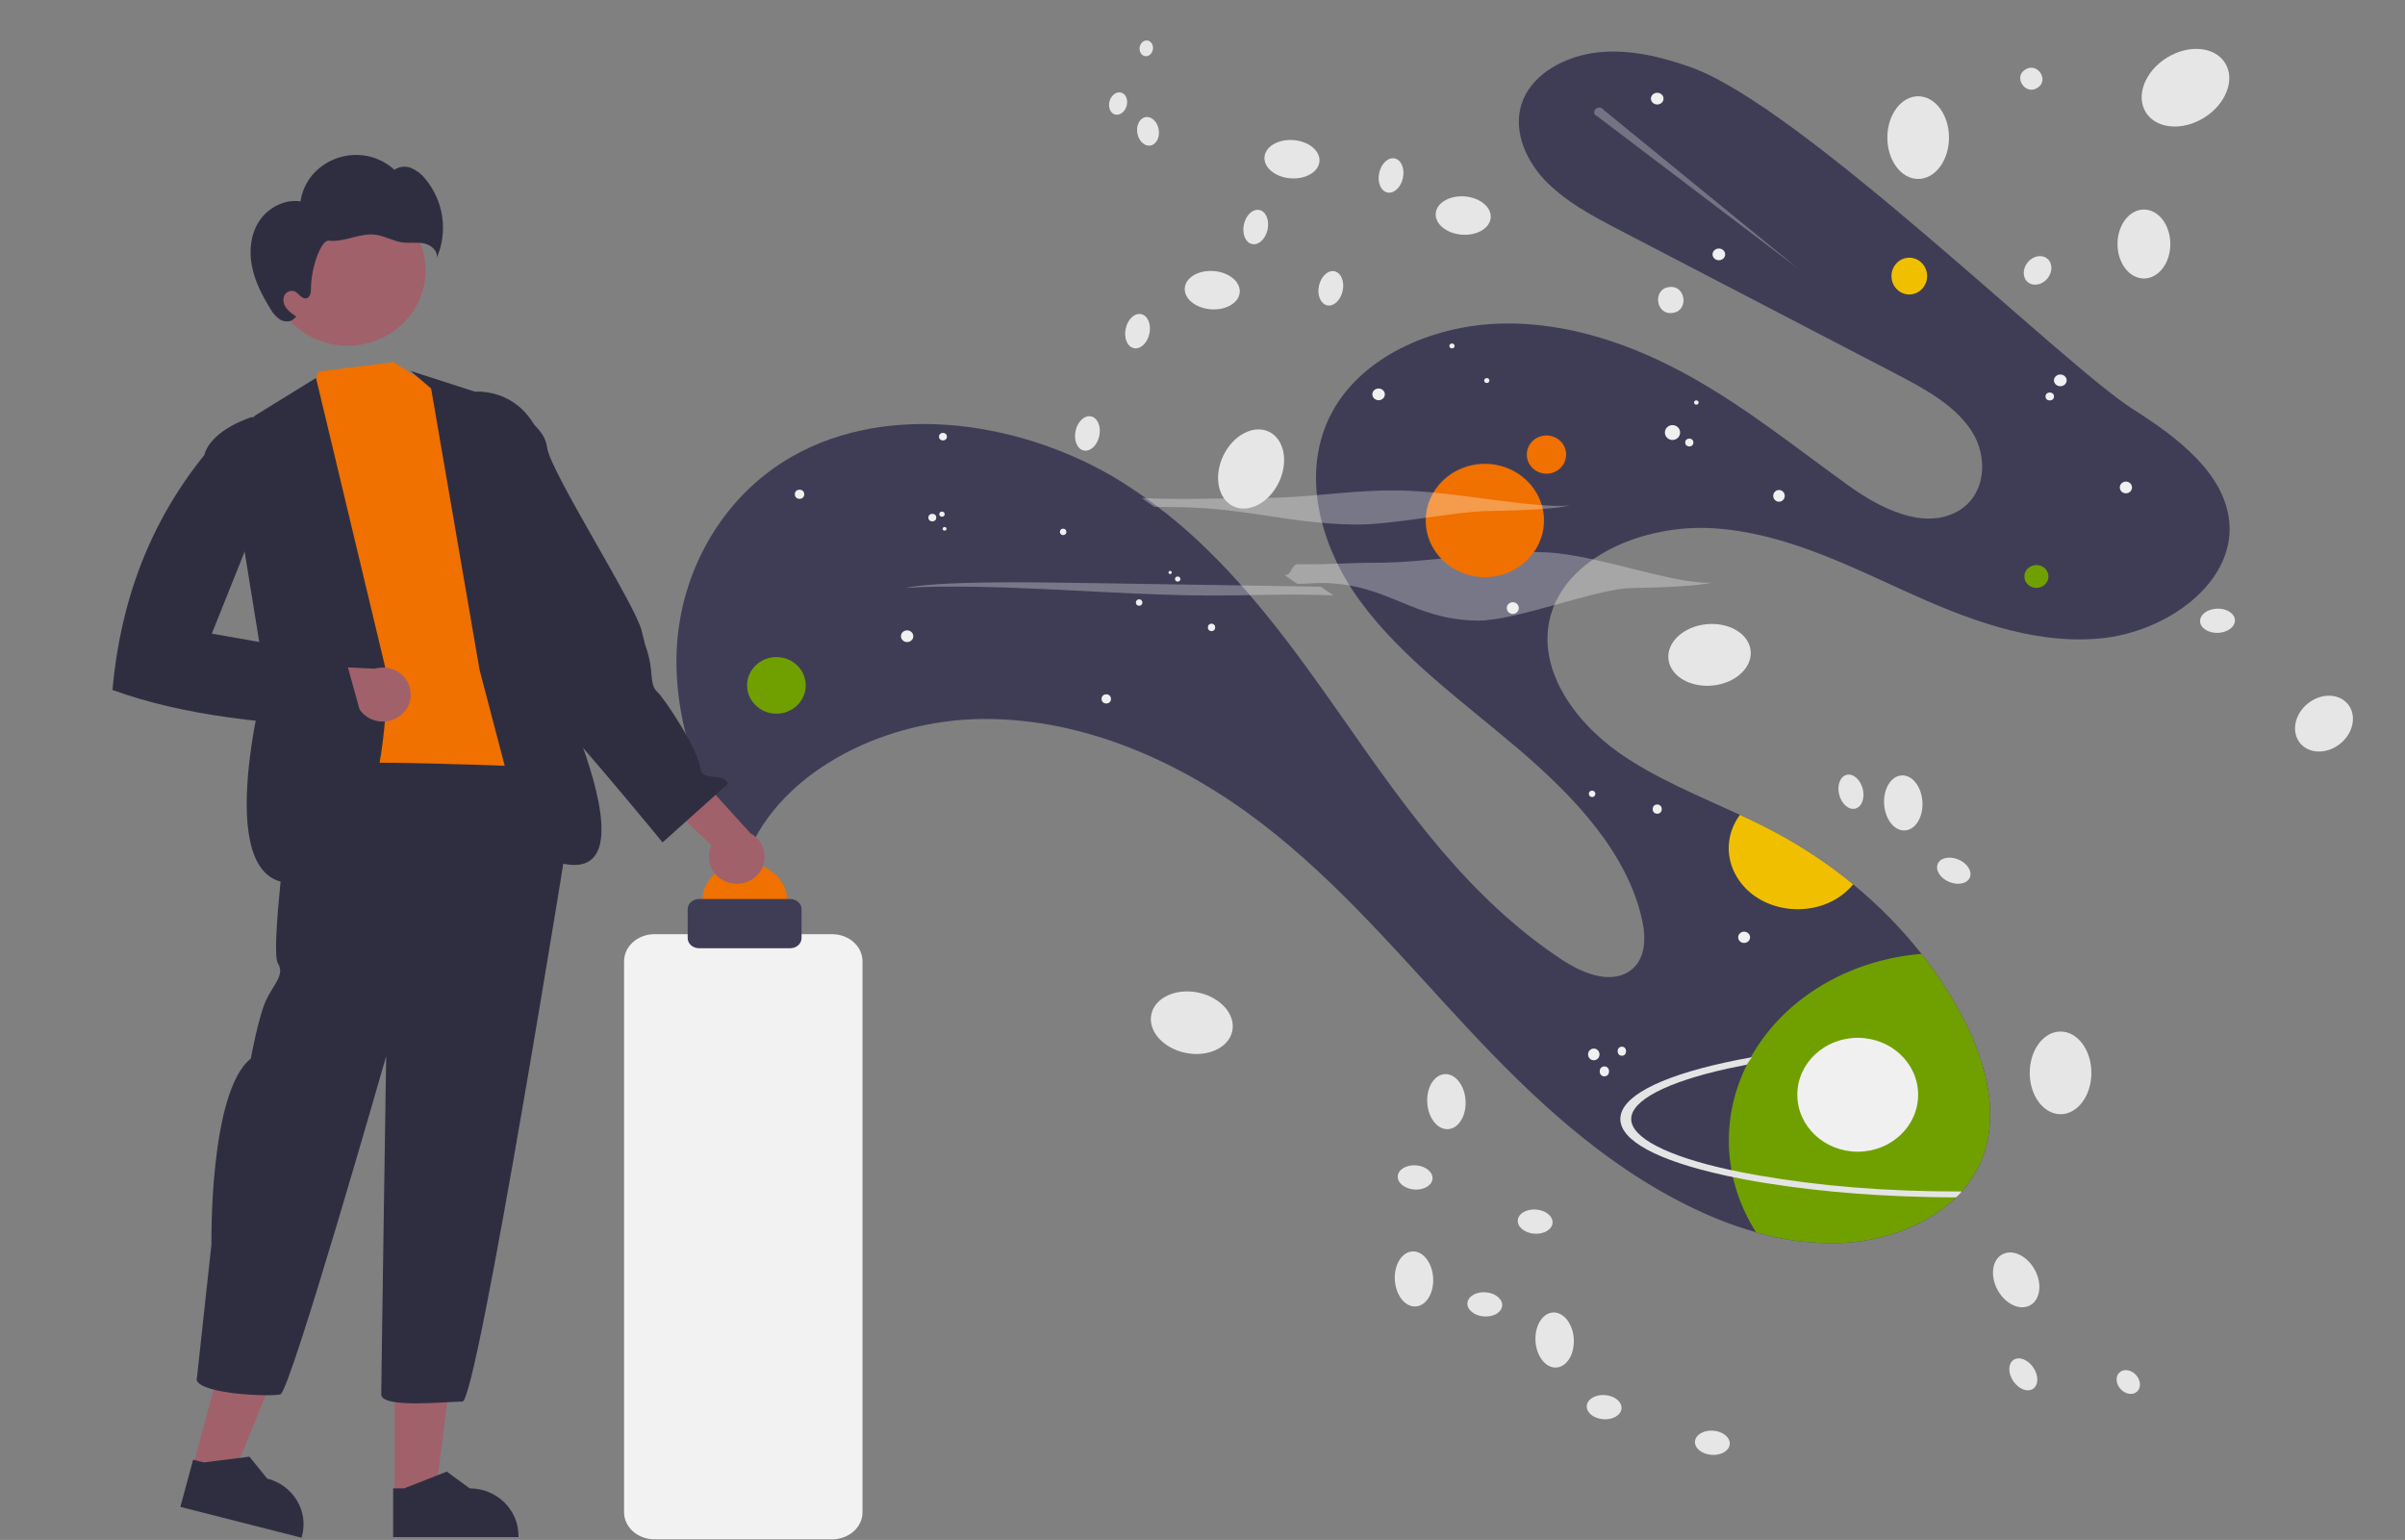 <?xml version="1.0" encoding="UTF-8"?> <svg xmlns="http://www.w3.org/2000/svg" width="659" height="422" viewBox="0 0 659 422" fill="none"><rect x="0" y="0" width="659" height="422" fill="#808080" stroke="none"/><title>icon-share</title><title>product-img</title><title>fitness_stats</title><title>product-img</title><title>medicine</title><path fill="#ffb0b1"></path><title>product-img</title><title>fitness_stats</title><title>product-img</title><title>mobile_prototyping</title><ellipse cx="-3060.154" cy="302.644" rx="123" ry="30" fill="#3f3d56"></ellipse><title>product-img</title><title>fitness_stats</title><title>product-img</title><path d="M 217.015 125.115 C 243.945 109.725 281.037 115.704 307.276 132.011 C 315.837 137.407 323.701 143.621 330.726 150.541 C 334.822 154.521 338.705 158.697 342.419 163.018 C 343.334 164.079 344.245 165.149 345.137 166.23 C 345.749 166.962 346.355 167.697 346.956 168.438 C 354.489 177.71 361.395 187.465 368.155 197.132 C 385.033 221.262 402.35 246.11 428.065 263.052 C 433.363 266.541 440.755 269.683 446.183 266.351 C 450.892 263.458 451.094 257.372 450.022 252.386 C 446.037 233.913 431.661 218.603 416.389 205.534 C 401.117 192.465 384.209 180.483 372.67 164.692 C 361.131 148.899 355.859 127.817 365.965 111.277 C 374.677 97.024 393.419 89.03 411.712 88.658 C 430.004 88.289 447.778 94.586 463.253 103.233 C 478.728 111.883 492.337 122.859 506.538 133.078 C 515.099 139.244 527.051 145.361 536.381 140.142 C 544.261 135.73 544.877 125.139 540.179 118.008 C 535.482 110.877 527.101 106.396 519.065 102.218 C 494.116 89.237 469.165 76.258 444.215 63.282 C 436.561 59.303 428.739 55.199 423.089 49.132 C 417.437 43.069 414.3 34.549 417.415 27.187 C 420.489 19.932 429.071 15.325 437.757 14.363 C 446.434 13.405 455.188 15.536 463.306 18.423 C 493.73 29.243 565.364 100.029 584.457 112.13 C 596.726 119.904 609.616 129.743 610.856 143.057 C 612.402 159.631 593.779 173.386 575.087 174.994 C 556.397 176.606 538.282 169.41 521.584 161.801 C 504.884 154.193 487.841 145.803 469.096 144.748 C 450.352 143.691 429.322 152.565 424.879 168.724 C 421.016 182.785 430.839 197.294 443.633 206.291 C 453.65 213.336 465.404 218.026 476.759 223.301 C 479.912 224.762 483.032 226.271 486.074 227.886 C 493.865 232.027 501.147 236.875 507.803 242.352 C 514.791 248.092 521.062 254.48 526.511 261.405 C 530.86 266.924 534.654 272.768 537.85 278.873 C 538.337 279.805 538.811 280.75 539.269 281.709 C 539.704 282.626 540.125 283.554 540.524 284.492 C 545.735 296.649 547.766 310.272 541.108 321.622 C 534.466 332.94 520.083 339.643 505.72 340.572 C 497.412 341.011 489.087 340.037 481.192 337.703 C 475.386 336.033 469.767 333.894 464.403 331.312 C 439.536 319.492 419.849 300.749 401.87 281.48 C 383.894 262.213 366.967 241.925 345.629 225.57 C 324.29 209.211 297.549 196.843 269.325 197.031 C 241.102 197.215 212.007 212.444 203.99 236.407 C 192.307 218.578 184.407 198.253 185.45 177.663 C 186.492 157.071 197.458 136.294 217.015 125.115 Z" fill="#3f3d56" style=""></path><path d="M 354.173 140.607 C 358.29 140.778 366.808 142.59 376.039 144.93 C 385.262 147.274 409.225 144.455 419.103 147.283 C 436.395 152.23 439.977 163.29 457.267 168.233 C 459.644 168.911 461.779 169.162 464.168 169.853 C 465.083 170.914 465.994 171.984 466.886 173.065 C 464.786 172.407 464.497 175.559 462.393 174.954 C 453.408 172.368 450.095 172.054 441.374 169.701 C 427.954 166.084 409.742 164.856 396.012 160.433 C 382.282 156.005 364.281 142.536 354.173 140.607 Z" opacity="0.3" style="fill: rgb(255, 255, 255);" transform="matrix(-0.966, 0.26, -0.26, -0.966, 847.983, 203.385)"></path><circle cx="469.487" cy="272.017" r="4.272" transform="matrix(3.792, 0, 0, 3.636, -1373.429, -846.417)" style="fill: rgb(240, 112, 0);"></circle><circle cx="308.499" cy="275.792" r="6.605" transform="matrix(1.216, 0, 0, 1.174, -162.388, -135.962)" style="fill: rgb(112, 160, 0);"></circle><circle cx="785.865" cy="221.517" r="2.44" transform="matrix(1.353, 0, 0, 1.281, -505.275, -125.787)" style="fill: rgb(112, 160, 0);"></circle><circle cx="736.489" cy="90.362" r="2.44" transform="matrix(2.001, 0, 0, 2.065, -950.543, -110.937)" style="fill: rgb(240, 192, 0);"></circle><path d="M 474.74 226.955 C 475.243 225.669 475.921 224.441 476.759 223.301 C 479.912 224.762 483.032 226.271 486.074 227.886 C 493.865 232.027 501.147 236.875 507.803 242.352 C 499.184 252.724 481.118 250.944 475.285 239.148 C 473.376 235.289 473.181 230.934 474.74 226.955 Z" style="fill: rgb(240, 192, 0);"></path><circle cx="362.474" cy="249.168" r="2.496" fill="#f0f0f0" transform="matrix(0.678, 0, 0, 0.643, 2.803, 14.131)" style=""></circle><circle cx="668.25" cy="64.513" r="2.496" fill="#f0f0f0" transform="matrix(0.692, 0, 0, 0.643, 8.559, 28.23)" style=""></circle><circle cx="645.778" cy="20.057" r="2.496" fill="#f0f0f0" transform="matrix(0.692, 0, 0, 0.643, 7.224, 14.131)" style=""></circle><circle cx="822.503" cy="185.77" r="2.496" fill="#f0f0f0" transform="matrix(0.671, 0, 0, 0.643, 30.625, 14.131)" style=""></circle><circle cx="691.404" cy="189.356" r="2.496" fill="#f0f0f0" transform="matrix(0.632, 0, 0, 0.643, 50.494, 14.131)" style=""></circle><circle cx="621.835" cy="427.406" r="2.496" fill="#f0f0f0" transform="matrix(0.63, 0, 0, 0.643, 44.961, 14.131)" style=""></circle><circle cx="543.408" cy="193.29" r="2.496" fill="#f0f0f0" transform="matrix(0.659, 0, 0, 0.643, 56.419, 42.349)" style=""></circle><circle cx="539.904" cy="146.097" r="2.496" fill="#f0f0f0" transform="matrix(0.686, 0, 0, 0.643, 7.379, 14.131)" style=""></circle><path d="M 491.52 275.513 C 488.83 275.415 486.219 275.404 483.702 275.482 C 468.2 275.956 457.874 279.889 455.373 286.273 C 452.871 292.657 458.225 301.409 470.062 310.286 C 471.233 311.163 472.453 312.034 473.722 312.898 C 473.622 298.804 480.054 285.289 491.52 275.513 Z" fill="none" style=""></path><path d="M 476.935 295.697 C 479.922 288.04 484.92 281.122 491.52 275.513 C 492.392 274.774 493.287 274.06 494.208 273.372 C 503.331 266.538 514.611 262.359 526.512 261.405 C 530.86 266.924 534.654 272.768 537.85 278.873 C 538.337 279.805 538.811 280.75 539.269 281.709 C 539.704 282.626 540.125 283.554 540.524 284.492 C 545.735 296.649 547.766 310.272 541.108 321.622 C 534.466 332.94 520.083 339.643 505.72 340.572 C 497.412 341.011 489.087 340.037 481.192 337.703 C 476.916 330.986 474.404 323.503 473.839 315.809 C 473.767 314.839 473.732 313.871 473.721 312.897 C 473.675 307.042 474.761 301.225 476.935 295.697 Z" style="fill: rgb(112, 160, 0);"></path><circle cx="731.559" cy="501.523" r="2.496" fill="#f0f0f0" transform="matrix(0.653, 0, 0, 0.618, 0.202, -53.077)" style=""></circle><circle cx="687.403" cy="469.422" r="2.496" fill="#f0f0f0" transform="matrix(0.511, 0, 0, 0.547, 88.357, 36.829)" style=""></circle><circle cx="721.186" cy="454.431" r="24.27" fill="#f0f0f0" transform="matrix(0.682, 0, 0, 0.643, 17.191, 7.808)" style=""></circle><path d="M 250.261 145.794 C 254.378 145.965 262.896 147.777 272.127 150.117 C 281.35 152.461 291.355 155.321 301.233 158.149 C 318.525 163.096 335.815 168.042 353.105 172.985 C 355.482 173.663 357.867 174.348 360.256 175.039 C 361.171 176.1 362.082 177.17 362.974 178.251 C 360.874 177.593 358.765 176.956 356.661 176.351 C 347.676 173.765 339.881 172.06 331.16 169.707 C 317.74 166.09 303.582 161.339 289.852 156.916 C 276.122 152.489 260.369 147.723 250.261 145.794 Z" opacity="0.3" style="fill: rgb(255, 255, 255);" transform="matrix(0.966, -0.26, 0.26, 0.966, -31.596, 85.361)"></path><path d="M 445.227 24.013 L 484.119 81.19 L 447.42 22.876 C 447.214 21.979 445.989 21.618 445.214 22.224 C 444.607 22.701 444.613 23.543 445.227 24.013 Z" fill="#f0f0f0" opacity="0.3" style="" transform="matrix(0.948, -0.319, 0.319, 0.948, 7.869, 151.084)"></path><circle cx="737.296" cy="397.269" r="2.496" fill="#f0f0f0" transform="matrix(0.463, 0, 0, 0.499, 103.041, 89.838)" style=""></circle><path d="M 539.948 311.249 C 539.948 305.348 529.848 299.877 511.509 295.834 C 507.839 295.023 503.912 294.289 499.779 293.633 C 484.32 291.174 467.323 289.843 447.978 289.755 C 446.836 290.688 446.439 291.366 446.42 291.386 C 446.63 291.383 446.777 291.383 446.985 291.383 C 467.994 291.383 485.555 292.938 501.815 295.738 C 504.819 296.256 507.699 296.816 510.435 297.42 C 527.297 301.134 536.969 306.175 536.969 311.249 C 536.969 316.322 527.297 321.362 510.435 325.08 C 508.768 325.447 507.05 325.798 505.282 326.133 C 504.85 326.821 504.393 327.501 503.896 328.173 C 506.538 327.702 509.075 327.2 511.509 326.665 C 529.848 322.623 539.948 317.147 539.948 311.249 Z" fill="#e4e4e4" style="" transform="matrix(-1, 0, 0, -1, 983.939, 617.896)"></path><circle cx="299.538" cy="375.527" r="16" transform="matrix(0.726, 0, 0, 0.643, -13.39, 5.288)" style="fill: rgb(240, 112, 0);"></circle><path d="M 199.826 241.919 C 195.265 240.71 192.939 235.804 194.969 231.669 L 175.731 213.334 L 189.451 210.5 L 205.617 228.345 C 210.749 231.123 210.851 238.238 205.799 241.151 C 204.002 242.188 201.842 242.466 199.826 241.919 Z" fill="#a0616a" style=""></path><path d="M 107.842 99.23 L 118.57 106.075 L 131.129 108.922 C 131.129 108.922 141.088 177.832 145.983 181.965 C 150.878 186.098 146.754 186.49 148.08 192.192 C 149.405 197.892 152.476 209.557 152.476 209.557 C 122.663 227.445 96.029 229.629 73.304 212.497 C 72.573 210.17 73.614 207.665 75.804 206.476 C 79.647 204.165 71.313 195.114 74.458 193.301 C 77.604 191.488 72.045 177.929 72.045 177.929 L 73.014 148.812 L 70.314 144.345 L 74.119 115.676 L 83.924 111.458 L 87.282 101.824 L 107.842 99.23 Z" style="fill: rgb(240, 112, 0);"></path><path d="M 112.49 101.647 L 130.182 107.35 C 130.182 107.35 149.752 105.349 150.544 133.549 C 151.336 161.75 147.69 176.883 147.69 176.883 C 147.69 176.883 188.398 256.127 144.302 232.723 L 131.416 183.605 L 118.134 106.468 L 112.49 101.647 Z" fill="#2f2e41" style=""></path><path d="M 130.232 163.994 L 139.408 162.767 C 139.408 162.767 140.294 176.159 144.684 178.189 C 149.072 180.219 147.593 180.552 148.112 182.701 C 148.629 184.85 144.207 190.802 147.685 192.284 C 151.162 193.764 181.551 230.852 181.551 230.852 L 199.48 214.781 C 198.248 211.549 192.318 214.179 191.948 210.753 C 191.479 205.573 182.094 191.421 180.097 189.606 C 178.099 187.792 178.888 184.593 177.854 180.296 C 176.819 175.999 177.537 179.984 175.812 172.822 C 174.086 165.66 150.705 129.166 149.892 122.554 C 149.08 115.94 139.561 112.049 139.561 112.049 L 132.162 113.719 L 130.232 163.994 Z" fill="#2f2e41" style=""></path><polygon points="52.754 402.142 63.556 404.887 79.634 365.868 63.694 361.816 52.754 402.142" fill="#a0616a" style=""></polygon><path d="M 49.416 412.952 L 82.627 421.395 L 82.737 420.988 C 84.612 414.077 80.346 407.003 73.205 405.188 L 68.348 399.19 L 55.82 400.768 L 52.921 400.031 L 49.416 412.952 Z" fill="#2f2e41" style=""></path><polygon points="108.12 409.963 119.285 409.963 124.598 368.27 108.118 368.27 108.12 409.963" fill="#a0616a" style=""></polygon><path d="M 107.726 421.24 L 142.064 421.238 L 142.064 420.819 C 142.064 413.674 136.08 407.881 128.7 407.881 L 128.699 407.881 L 122.426 403.274 L 110.723 407.882 L 107.726 407.882 L 107.726 421.24 Z" fill="#2f2e41" style=""></path><path d="M 80.192 210.447 C 77.495 213.711 78.843 224.808 78.843 224.808 C 78.843 224.808 74.122 260.71 76.146 263.974 C 78.169 267.238 74.796 269.85 72.774 274.418 C 70.752 278.988 68.728 290.086 68.728 290.086 C 57.264 299.225 57.939 341.003 57.939 341.003 L 53.892 378.21 C 55.241 382.127 74.122 382.78 76.821 382.127 C 79.518 381.474 105.816 289.433 105.816 289.433 C 105.816 289.433 104.468 378.21 104.468 382.127 C 104.468 386.044 122.675 384.086 126.721 384.086 C 130.767 384.086 156.392 224.155 156.392 224.155 L 156.392 215.016 L 153.021 210.447 C 153.021 210.447 82.889 207.183 80.192 210.447 Z" fill="#2f2e41" style=""></path><path d="M 86.592 103.575 L 70.033 113.789 L 62.023 120.288 L 72.647 185.855 C 72.647 185.855 56.505 245.455 81.945 241.78 C 107.383 238.105 105.957 184.544 105.957 184.544 L 86.592 103.575 Z" fill="#2f2e41" style=""></path><path d="M 108.751 196.715 C 104.681 199.049 99.423 197.254 97.765 192.966 L 70.776 193.597 L 78.214 182.083 L 102.703 183.249 C 108.335 181.611 113.685 186.487 112.335 192.028 C 111.856 194 110.56 195.694 108.751 196.715 Z" fill="#a0616a" style=""></path><circle cx="132.63" cy="105.615" r="32.119" fill="#a0616a" transform="matrix(0.664, 0, 0, 0.643, 7.214, 6.172)" style=""></circle><path d="M 71.093 60.497 C 73.489 56.91 77.983 54.52 82.34 55.191 C 84.046 43.867 97.777 38.577 107.054 45.67 C 107.406 45.938 107.746 46.223 108.072 46.52 C 109.439 45.589 111.21 45.416 112.742 46.068 C 114.242 46.728 115.546 47.742 116.537 49.017 C 121.631 55.165 122.818 63.527 119.627 70.78 C 120.161 68.906 118.221 67.142 116.261 66.722 C 114.3 66.302 112.245 66.7 110.258 66.426 C 107.71 66.075 105.42 64.644 102.868 64.323 C 100.725 64.052 98.568 64.583 96.477 65.118 C 94.385 65.651 92.235 66.195 90.088 65.948 C 87.94 65.702 85.173 73.579 85.212 79.127 C 85.218 80.18 84.994 81.529 83.932 81.753 C 82.625 82.027 81.868 80.281 80.624 79.804 C 79.431 79.474 78.183 80.117 77.8 81.258 C 77.481 82.39 77.748 83.603 78.516 84.512 C 79.282 85.399 80.19 86.162 81.206 86.77 L 80.693 87.182 C 79.841 88.272 78.072 88.32 76.843 87.645 C 75.668 86.875 74.717 85.826 74.08 84.6 C 71.807 80.938 69.813 77.039 69.01 72.84 C 68.209 68.641 68.7 64.083 71.093 60.497 Z" fill="#2f2e41" style=""></path><path d="M 78.624 122.217 L 69.04 114.267 C 69.04 114.267 57.849 117.646 55.952 124.752 C 41.017 143.239 32.974 164.829 30.813 189.069 C 50.312 196.199 74.188 198.727 99.874 199.354 L 94.561 180.07 L 58.039 173.642 L 78.624 122.217 Z" fill="#2f2e41" style=""></path><path d="M 227.98 421.847 L 179.363 421.847 C 174.751 421.842 171.013 418.532 171.008 414.447 L 171.008 263.402 C 171.013 259.316 174.751 256.007 179.363 256.001 L 227.98 256.001 C 232.592 256.007 236.331 259.316 236.336 263.402 L 236.336 414.447 C 236.331 418.532 232.592 421.842 227.98 421.847 Z" fill="#f2f2f2" style=""></path><path d="M 216.5 259.859 L 191.569 259.859 C 189.835 259.857 188.431 258.612 188.429 257.077 L 188.429 249.142 C 188.431 247.606 189.835 246.362 191.569 246.36 L 216.5 246.36 C 218.235 246.362 219.639 247.606 219.64 249.142 L 219.64 257.077 C 219.639 258.612 218.235 259.857 216.5 259.859 Z" style="fill: rgb(63, 61, 86);"></path><path d="M 315.297 121.416 C 319.414 121.587 327.932 123.399 337.163 125.739 C 346.386 128.083 363.779 128.9 373.657 131.728 C 390.949 136.675 400.851 143.665 418.141 148.608 C 420.518 149.286 422.903 149.971 425.292 150.662 C 426.207 151.723 427.118 152.793 428.01 153.874 C 425.91 153.216 423.801 152.579 421.697 151.974 C 412.712 149.388 404.917 147.683 396.196 145.33 C 382.776 141.713 370.092 141.058 356.362 136.635 C 342.632 132.207 325.405 123.345 315.297 121.416 Z" opacity="0.3" style="fill: rgb(255, 255, 255);" transform="matrix(-0.966, 0.26, -0.26, -0.966, 766.32, 173.846)"></path><circle cx="469.487" cy="272.017" r="4.272" transform="matrix(1.261, 0, 0, 1.226, -168.27, -208.921)" style="fill: rgb(240, 112, 0);"></circle><circle cx="822.503" cy="185.77" r="2.496" fill="#f0f0f0" transform="matrix(0.698, 0, 0, 0.643, -9.554, -15.216)" style=""></circle><circle cx="822.503" cy="185.77" r="2.496" fill="#f0f0f0" transform="matrix(0.466, 0, 0, 0.437, 178.376, 27.469)" style=""></circle><circle cx="691.404" cy="189.356" r="2.496" fill="#f0f0f0" transform="matrix(0.835, 0, 0, 0.817, -119.037, -36.171)" style=""></circle><circle cx="691.404" cy="189.356" r="2.496" fill="#f0f0f0" transform="matrix(0.45, 0, 0, 0.432, 151.759, 39.468)" style=""></circle><circle cx="691.404" cy="189.356" r="2.496" fill="#f0f0f0" transform="matrix(0.251, 0, 0, 0.233, 291.273, 66.189)" style=""></circle><circle cx="691.404" cy="189.356" r="2.496" fill="#f0f0f0" transform="matrix(0.286, 0, 0, 0.268, 209.659, 53.537)" style=""></circle><circle cx="691.404" cy="189.356" r="2.496" fill="#f0f0f0" transform="matrix(0.286, 0, 0, 0.268, 200.118, 44.054)" style=""></circle><circle cx="543.408" cy="193.29" r="2.496" fill="#f0f0f0" transform="matrix(0.498, 0, 0, 0.508, 183.481, 123.539)" style=""></circle><circle cx="543.408" cy="193.29" r="0.881" fill="#f0f0f0" transform="matrix(1, 0, 0, 0.999, -107.152, 24.448)" style=""></circle><circle cx="543.408" cy="193.29" r="0.881" fill="#f0f0f0" transform="matrix(1, 0, 0, 0.999, -252.096, -47.338)" style=""></circle><circle cx="543.408" cy="193.29" r="0.881" fill="#f0f0f0" transform="matrix(1.467, 0, 0, 1.423, -578.097, -139.601)" style=""></circle><circle cx="543.408" cy="193.29" r="0.881" fill="#f0f0f0" transform="matrix(1.467, 0, 0, 1.423, -494.049, -83.521)" style=""></circle><circle cx="543.408" cy="193.29" r="0.881" fill="#f0f0f0" transform="matrix(1.127, 0, 0, 1.168, -280.446, -53.827)" style=""></circle><circle cx="543.408" cy="193.29" r="0.881" fill="#f0f0f0" transform="matrix(1, 0, 0, 0.999, -231.276, -27.976)" style=""></circle><circle cx="543.408" cy="193.29" r="0.881" fill="#f0f0f0" transform="matrix(0.839, 0, 0, 0.787, -133.216, 6.562)" style=""></circle><circle cx="543.408" cy="193.29" r="0.881" fill="#f0f0f0" transform="matrix(0.515, 0, 0, 0.497, 40.777, 60.818)" style=""></circle><circle cx="543.408" cy="193.29" r="0.881" fill="#f0f0f0" transform="matrix(-1.229, 0, 0, 1.178, 926.229, -108.034)" style=""></circle><circle cx="543.408" cy="193.29" r="0.881" fill="#f0f0f0" transform="matrix(-1.229, 0, 0, 1.178, 923.315, -85.854)" style=""></circle><circle cx="543.408" cy="193.29" r="0.881" fill="#f0f0f0" transform="matrix(-0.845, 0, 0, 0.794, 717.29, -12.57)" style=""></circle><circle cx="543.408" cy="193.29" r="0.881" fill="#f0f0f0" transform="matrix(-0.609, 0, 0, 0.557, 589.759, 37.254)" style=""></circle><ellipse cx="564.619" cy="294.01" rx="8.447" ry="11.327" fill="#e6e6e6"></ellipse><ellipse cx="283.202" cy="365.891" rx="8.447" ry="11.327" fill="#e6e6e6" transform="matrix(-0.198, 0.98, -0.98, -0.198, 741.218, 75.172)"></ellipse><ellipse cx="468.414" cy="179.602" rx="8.447" ry="11.327" fill="#e6e6e6" transform="matrix(0.097, 0.995, -0.995, 0.097, 601.703, -304.033)"></ellipse><ellipse cx="525.603" cy="37.71" rx="8.447" ry="11.327" fill="#e6e6e6"></ellipse><ellipse cx="587.46" cy="66.872" rx="7.236" ry="9.448" fill="#e6e6e6" style=""></ellipse><ellipse cx="346.374" cy="123.577" rx="8.447" ry="11.327" fill="#e6e6e6" transform="matrix(0.902, 0.431, -0.431, 0.902, 83.648, -132.233)"></ellipse><path d="M 459.93 85.232 C 456.068 87.806 452.115 81.681 456.051 79.222 C 459.913 76.649 463.866 82.774 459.93 85.232 Z" fill="#e6e6e6" transform="matrix(0.902, 0.431, -0.431, 0.902, 80.151, -189.35)"></path><path d="M 558.276 24.077 C 554.968 26.224 551.582 21.115 554.953 19.064 C 558.262 16.918 561.648 22.027 558.276 24.077 Z" fill="#e6e6e6" style=""></path><ellipse cx="389.536" cy="336.703" rx="7.557" ry="5.257" transform="matrix(0.997, 0.076, -0.076, 0.997, -8.758, -321.67)" fill="#e6e6e6"></ellipse><ellipse cx="438.539" cy="330.417" rx="7.557" ry="5.257" transform="matrix(0.997, 0.076, -0.076, 0.997, -11.17, -303.687)" fill="#e6e6e6"></ellipse><ellipse cx="385.286" cy="378.511" rx="7.557" ry="5.257" transform="matrix(0.997, 0.076, -0.076, 0.997, -23.19, -327.138)" fill="#e6e6e6"></ellipse><ellipse cx="371.907" cy="397.208" rx="3.322" ry="4.776" transform="matrix(0.977, 0.212, -0.212, 0.977, 32.556, -376.171)" fill="#e6e6e6"></ellipse><ellipse cx="371.616" cy="428.431" rx="3.322" ry="4.776" transform="matrix(0.977, 0.212, -0.212, 0.977, 25.727, -378.577)" fill="#e6e6e6"></ellipse><ellipse cx="414.625" cy="363.761" rx="3.322" ry="4.776" transform="matrix(0.977, 0.212, -0.212, 0.977, 36.692, -364.289)" fill="#e6e6e6"></ellipse><ellipse cx="388.816" cy="357.494" rx="3.322" ry="4.776" transform="matrix(0.977, 0.212, -0.212, 0.977, 40.002, -369.482)" fill="#e6e6e6"></ellipse><ellipse cx="416.171" cy="328.743" rx="3.322" ry="4.776" transform="matrix(0.977, 0.212, -0.212, 0.977, 44.26, -361.323)" fill="#e6e6e6"></ellipse><ellipse cx="818.548" cy="477.578" rx="7.557" ry="5.257" transform="matrix(0.061, 0.998, -0.998, 0.061, 814.146, -495.559)" fill="#e6e6e6"></ellipse><ellipse cx="769.152" cy="478.493" rx="7.557" ry="5.257" transform="matrix(0.061, 0.998, -0.998, 0.061, 826.952, -494.905)" fill="#e6e6e6"></ellipse><ellipse cx="827.323" cy="436.481" rx="7.557" ry="5.257" transform="matrix(0.061, 0.998, -0.998, 0.061, 811.133, -485.076)" fill="#e6e6e6"></ellipse><ellipse cx="842.658" cy="419.351" rx="3.322" ry="4.776" transform="matrix(-0.076, 0.997, -0.997, -0.076, 921.687, -422.641)" fill="#e6e6e6"></ellipse><ellipse cx="846.346" cy="388.346" rx="3.322" ry="4.776" transform="matrix(-0.076, 0.997, -0.997, -0.076, 920.711, -418.917)" fill="#e6e6e6"></ellipse><ellipse cx="796.554" cy="447.95" rx="3.322" ry="4.776" transform="matrix(-0.076, 0.997, -0.997, -0.076, 927.801, -425.351)" fill="#e6e6e6"></ellipse><ellipse cx="821.527" cy="456.989" rx="3.322" ry="4.776" transform="matrix(-0.076, 0.997, -0.997, -0.076, 924.905, -426.878)" fill="#e6e6e6"></ellipse><ellipse cx="791.205" cy="482.591" rx="3.322" ry="4.776" transform="matrix(-0.076, 0.997, -0.997, -0.076, 929.042, -429.49)" fill="#e6e6e6"></ellipse><ellipse cx="827.323" cy="436.481" rx="7.557" ry="5.257" transform="matrix(0.061, 0.998, -0.998, 0.061, 906.664, -632.257)" fill="#e6e6e6"></ellipse><ellipse cx="842.658" cy="419.351" rx="3.322" ry="4.776" transform="matrix(-0.393, 0.92, -0.92, -0.393, 1252.328, -371.828)" fill="#e6e6e6"></ellipse><ellipse cx="821.527" cy="456.989" rx="3.322" ry="4.776" transform="matrix(0.967, -0.254, 0.254, 0.967, -403.309, -16.276)" fill="#e6e6e6"></ellipse><ellipse cx="596.775" cy="24.006" rx="9.678" ry="12.795" fill="#e6e6e6" transform="matrix(0.528, 0.849, -0.849, 0.528, 304.131, -495.301)" style=""></ellipse><ellipse cx="561.455" cy="70.928" rx="3.492" ry="4.181" fill="#e6e6e6" style="" transform="matrix(0.77, 0.639, -0.639, 0.77, 171.321, -339.281)"></ellipse><ellipse cx="600.204" cy="374.977" rx="5.794" ry="7.951" fill="#e6e6e6" style="" transform="matrix(0.877, -0.481, 0.481, 0.877, -154.287, 310.579)"></ellipse><ellipse cx="846.346" cy="388.346" rx="3.322" ry="4.776" transform="matrix(-0.829, 0.56, -0.56, -0.829, 1473.507, 224.612)" fill="#e6e6e6"></ellipse><ellipse cx="846.346" cy="388.346" rx="2.86" ry="3.561" transform="matrix(-0.736, 0.677, -0.677, -0.736, 1468.998, 91.572)" fill="#e6e6e6" style=""></ellipse><ellipse cx="639.283" cy="172.267" rx="7.071" ry="8.447" fill="#e6e6e6" transform="matrix(0.629, 0.778, -0.778, 0.629, 368.717, -407.417)" style=""></ellipse><ellipse cx="842.658" cy="419.351" rx="3.322" ry="4.776" transform="matrix(0.034, 0.999, -0.999, 0.034, 997.904, -685.963)" fill="#e6e6e6"></ellipse><ellipse cx="388.816" cy="357.494" rx="2.97" ry="3.947" transform="matrix(0.986, -0.168, 0.168, 0.986, -128.861, -251.179)" fill="#e6e6e6" style=""></ellipse><ellipse cx="388.816" cy="357.494" rx="2.424" ry="3.114" transform="matrix(0.961, 0.278, -0.278, 0.961, 32.104, -423.27)" fill="#e6e6e6" style=""></ellipse><ellipse cx="388.816" cy="357.494" rx="1.834" ry="2.167" transform="matrix(0.988, 0.152, -0.152, 0.988, -15.716, -399.062)" fill="#e6e6e6" style=""></ellipse></svg> 